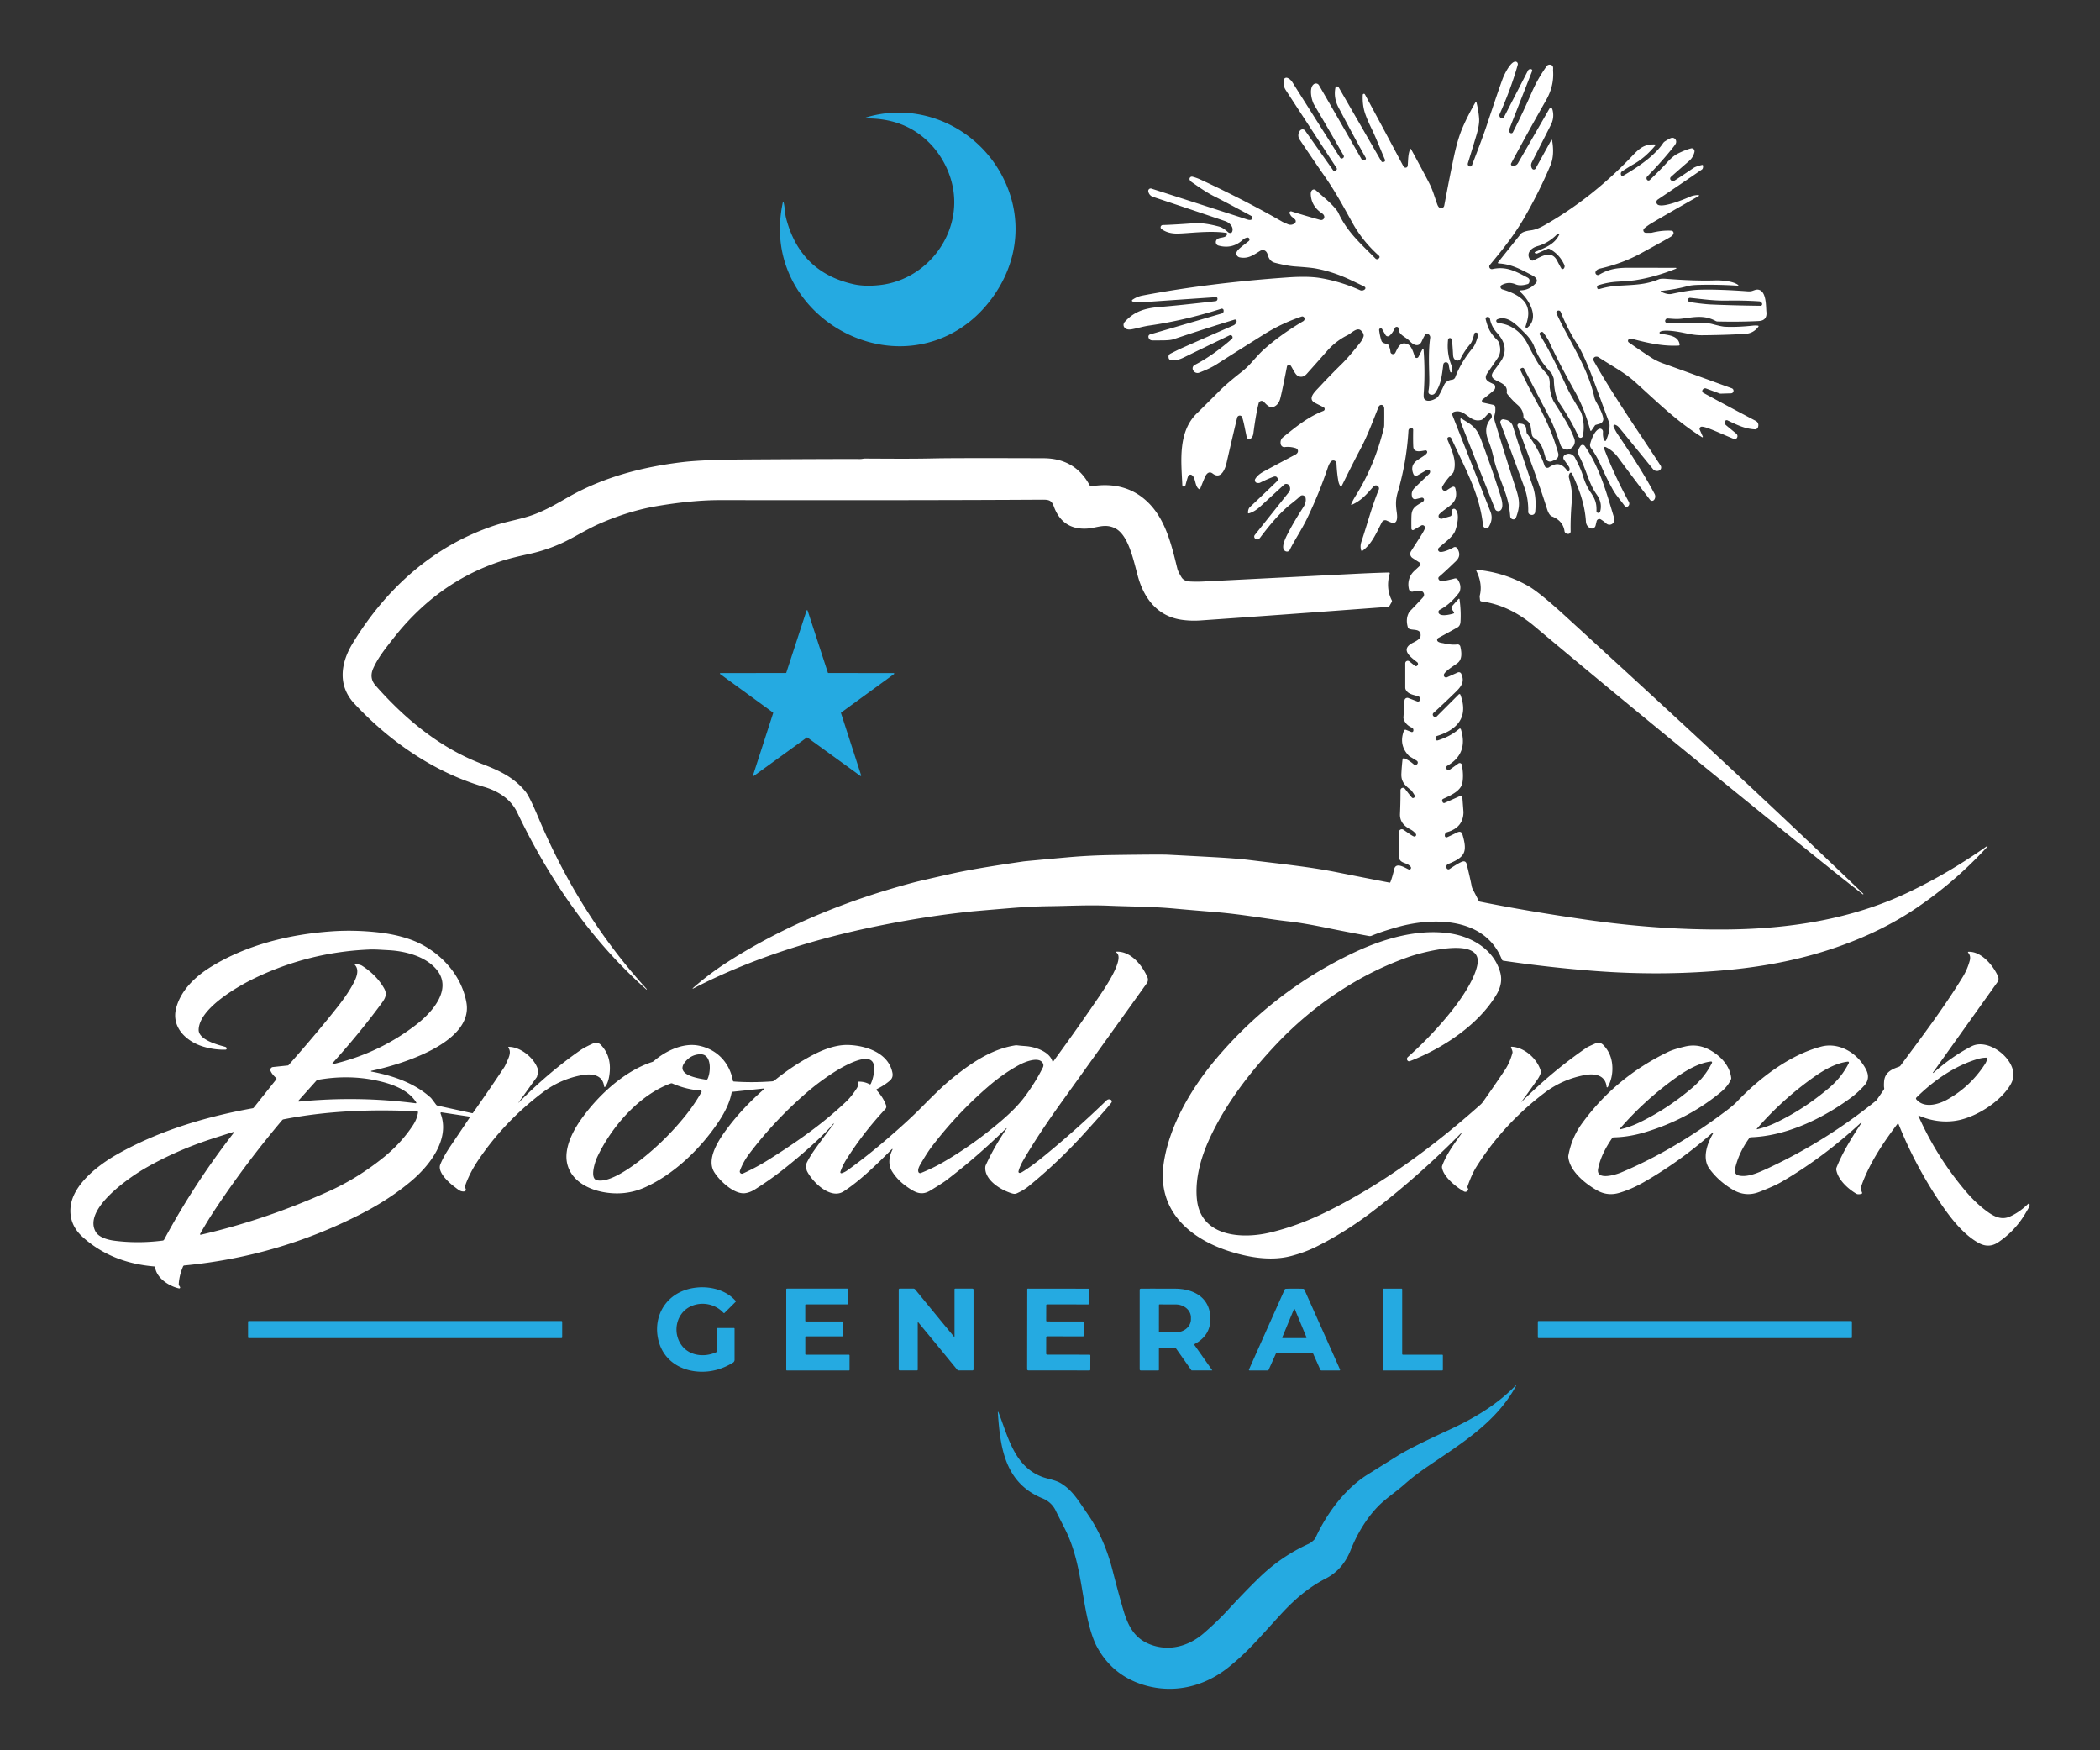 <svg viewBox="0.00 0.00 1200.00 1000.00" version="1.1" xmlns="http://www.w3.org/2000/svg">
<rect x="0.00" y="0.00" width="1200.00" height="1000.00" fill="#333333" stroke="none"/>
<path d="M 395.86 564.60
  Q 405.35 556.26 415.97 549.47
  C 448.63 528.59 485.03 513.98 522.54 504.07
  Q 525.50 503.29 542.66 499.42
  C 556.71 496.25 574.15 493.76 584.73 492.18
  Q 585.91 492.00 610.14 489.82
  Q 622.22 488.73 635.63 488.52
  Q 662.97 488.11 667.47 488.34
  Q 679.88 488.98 692.24 489.66
  Q 706.45 490.43 713.71 491.33
  C 733.70 493.80 748.60 495.28 764.60 498.49
  Q 776.90 500.96 793.98 504.27
  A 0.47 0.46 -74.0 0 0 794.51 503.97
  Q 795.67 501.00 796.67 496.64
  C 797.65 492.39 802.51 495.62 804.91 496.72
  A 0.98 0.98 0.0 0 0 806.09 495.22
  C 803.79 492.28 799.33 493.86 799.26 488.62
  Q 799.13 479.65 799.60 475.07
  Q 799.66 474.53 799.73 474.43
  A 1.66 1.66 0.0 0 1 801.99 474.07
  C 804.71 475.92 807.45 478.01 808.31 477.95
  A 0.99 0.98 -21.4 0 0 809.01 476.35
  Q 807.75 474.80 805.83 473.80
  C 802.03 471.82 799.82 469.11 800.00 464.98
  Q 800.31 457.92 800.28 451.51
  A 1.41 1.41 0.0 0 1 802.81 450.65
  Q 805.94 454.76 806.82 455.69
  Q 807.13 456.02 807.61 455.92
  A 1.06 1.05 -19.9 0 0 808.34 454.38
  Q 807.85 453.46 806.74 451.92
  A 3.30 3.30 0.0 0 0 806.06 451.24
  C 802.64 448.63 800.57 446.46 800.79 441.99
  Q 801.00 437.72 801.46 433.88
  A 0.75 0.75 0.0 0 1 802.48 433.27
  Q 805.15 434.33 807.87 436.71
  A 1.38 1.38 0.0 0 0 809.81 436.57
  L 809.85 436.53
  A 1.27 1.26 36.5 0 0 809.56 434.61
  L 805.74 432.30
  A 4.04 3.83 82.6 0 1 804.94 431.65
  Q 799.19 425.60 802.23 417.51
  A 0.90 0.90 0.0 0 1 803.41 416.98
  L 806.51 418.20
  A 0.84 0.84 0.0 0 0 807.65 417.42
  L 807.65 417.05
  A 1.44 1.44 0.0 0 0 806.79 415.73
  Q 803.10 414.11 802.05 410.64
  A 2.24 2.01 -54.0 0 1 801.97 409.87
  L 802.58 400.21
  A 1.62 1.62 0.0 0 1 804.77 398.80
  L 809.81 400.73
  A 1.29 1.28 -74.3 0 0 811.53 399.76
  L 811.54 399.72
  A 1.70 1.70 0.0 0 0 810.33 397.77
  C 807.00 396.83 804.53 396.48 803.27 393.98
  A 2.43 2.36 -59.2 0 1 803.01 392.89
  L 803.01 378.97
  A 1.43 1.42 -70.8 0 1 805.32 377.85
  L 808.52 380.40
  A 0.96 0.96 0.0 0 0 809.87 380.25
  L 810.03 380.05
  A 1.20 1.19 38.6 0 0 809.84 378.36
  C 806.14 375.47 799.91 371.12 807.18 367.32
  C 808.86 366.45 811.61 365.21 811.76 363.33
  C 812.11 358.82 807.35 360.37 805.14 359.21
  A 1.26 1.26 0.0 0 1 804.51 358.44
  Q 803.09 353.72 805.10 350.00
  A 3.69 3.54 -10.1 0 1 805.70 349.18
  Q 809.45 345.33 812.98 341.47
  Q 814.45 339.85 813.16 338.29
  A 1.28 1.24 74.8 0 0 812.40 337.84
  Q 809.78 337.38 807.39 338.01
  A 1.84 1.84 0.0 0 1 805.13 336.67
  C 804.16 332.77 805.25 328.88 808.22 326.13
  Q 810.96 323.59 811.23 323.36
  A 1.18 1.18 0.0 0 0 811.18 321.43
  L 807.13 318.79
  A 2.80 2.80 0.0 0 1 806.29 314.96
  C 809.94 309.12 814.06 303.26 814.26 301.66
  A 1.43 1.42 -11.4 0 0 812.13 300.25
  L 807.77 302.76
  A 0.83 0.82 74.1 0 1 806.53 302.07
  Q 806.43 297.72 806.56 294.52
  C 806.75 289.91 809.36 288.97 812.99 286.71
  Q 813.51 286.38 813.68 285.78
  A 1.18 1.14 2.2 0 0 812.33 284.37
  Q 812.31 284.37 808.97 285.18
  A 1.68 1.68 0.0 0 1 806.98 284.06
  Q 806.15 281.47 807.82 279.34
  Q 808.42 278.57 816.58 270.83
  Q 817.08 270.36 817.19 269.71
  A 1.20 1.20 0.0 0 0 815.40 268.47
  L 809.84 271.68
  A 1.49 1.48 63.1 0 1 807.74 270.99
  Q 805.53 265.97 809.81 262.99
  C 812.77 260.91 815.22 259.73 815.52 258.46
  A 0.93 0.93 0.0 0 0 814.48 257.33
  C 812.14 257.67 807.77 258.98 807.59 255.15
  Q 807.42 251.60 807.53 245.59
  A 1.04 1.03 82.3 0 0 806.21 244.58
  L 805.87 244.68
  A 1.46 1.46 0.0 0 0 804.83 245.99
  Q 803.82 263.74 798.72 281.21
  C 797.46 285.55 797.53 288.35 798.13 292.60
  C 798.41 294.55 799.03 299.63 795.30 298.63
  Q 794.58 298.43 792.41 297.42
  A 2.08 2.08 0.0 0 0 789.68 298.33
  C 786.83 303.70 784.20 310.52 778.60 314.67
  A 0.51 0.51 0.0 0 1 777.81 314.41
  C 777.30 312.74 777.39 311.15 778.00 309.35
  C 781.30 299.48 783.90 289.35 787.87 279.77
  A 1.78 1.76 -76.8 0 0 786.37 277.32
  Q 785.43 277.26 784.54 278.30
  C 780.13 283.38 777.57 286.05 772.44 288.43
  A 0.25 0.25 0.0 0 1 772.10 288.10
  Q 773.04 285.86 774.82 283.01
  Q 785.58 265.83 790.78 244.46
  A 7.67 7.15 54.3 0 0 790.97 242.97
  Q 791.04 237.29 790.99 233.50
  Q 790.96 232.17 790.19 231.61
  A 1.62 1.57 -61.4 0 0 787.81 232.35
  C 783.93 241.94 781.68 248.49 777.06 257.16
  Q 773.45 263.94 766.61 277.82
  A 0.37 0.37 0.0 0 1 765.97 277.86
  Q 765.10 276.55 764.80 274.96
  Q 763.97 270.54 763.70 264.77
  A 1.78 1.78 0.0 0 0 760.65 263.60
  Q 759.56 264.71 758.78 267.05
  Q 753.89 281.70 746.89 296.25
  C 743.94 302.39 739.55 308.92 736.98 314.20
  A 1.99 1.79 41.6 0 1 733.73 314.22
  C 732.05 311.85 735.15 306.25 736.65 303.40
  Q 739.78 297.44 744.75 289.78
  Q 746.53 287.04 746.06 284.53
  A 1.88 1.87 -28.0 0 0 742.88 283.56
  Q 741.57 284.88 737.85 287.81
  C 731.18 293.07 725.40 300.12 720.13 307.12
  Q 718.74 308.97 717.23 307.71
  A 1.48 1.47 39.3 0 1 717.02 305.65
  L 736.54 281.15
  A 3.15 3.15 0.0 0 0 736.69 277.44
  L 736.65 277.37
  A 1.96 1.96 0.0 0 0 733.68 276.99
  Q 726.39 283.68 720.15 289.40
  Q 716.87 292.40 713.64 293.31
  A 0.41 0.41 0.0 0 1 713.12 292.90
  Q 713.18 290.72 714.26 289.70
  Q 725.86 278.74 729.96 274.71
  A 0.95 0.94 61.5 0 0 730.22 273.82
  Q 729.70 271.63 727.59 272.44
  Q 723.83 273.87 720.01 275.79
  Q 719.50 276.05 718.42 275.92
  A 1.53 1.52 -70.6 0 1 717.31 273.59
  Q 718.63 271.46 721.35 269.84
  Q 723.03 268.83 740.22 259.73
  Q 741.27 259.18 741.60 258.30
  A 1.81 1.69 18.9 0 0 740.39 256.04
  Q 737.11 255.03 734.15 255.44
  A 2.15 2.04 80.7 0 1 731.83 253.68
  Q 731.39 251.24 733.25 249.74
  C 741.47 243.09 747.62 238.15 756.23 234.77
  A 1.15 1.15 0.0 0 0 756.33 232.67
  Q 753.70 231.33 751.51 230.22
  C 746.86 227.86 751.35 223.81 753.75 221.25
  Q 760.41 214.12 766.52 208.13
  C 770.47 204.26 774.26 199.52 777.37 195.61
  Q 778.44 194.26 779.11 192.43
  A 1.97 1.96 51.3 0 0 779.22 191.42
  Q 779.02 190.00 777.62 188.77
  C 775.40 186.82 772.09 190.48 770.10 191.46
  Q 763.40 194.76 758.30 200.55
  Q 752.56 207.07 746.70 213.62
  Q 744.62 215.94 742.04 214.98
  C 740.11 214.27 738.81 210.69 737.59 208.98
  A 1.22 1.22 0.0 0 0 735.40 209.46
  Q 732.56 224.01 731.54 227.79
  Q 730.63 231.19 727.90 232.41
  C 725.64 233.43 723.71 231.15 722.18 229.57
  A 1.73 1.73 0.0 0 0 719.26 230.33
  Q 717.74 236.02 716.20 247.69
  Q 715.96 249.51 714.77 250.51
  A 1.46 1.46 0.0 0 1 712.40 249.70
  C 711.31 244.66 710.24 238.39 709.36 237.74
  A 1.54 1.53 25.1 0 0 706.95 238.60
  Q 704.46 248.85 700.88 264.52
  C 700.07 268.08 697.64 274.14 692.98 270.57
  C 691.15 269.17 689.66 270.22 688.72 272.23
  Q 687.77 274.28 685.84 279.18
  A 0.48 0.48 0.0 0 1 685.13 279.41
  C 682.62 277.79 683.34 272.59 680.85 271.32
  A 1.54 1.38 -67.3 0 0 678.86 272.27
  Q 678.20 274.16 677.38 277.36
  A 0.90 0.89 -39.1 0 1 675.62 277.18
  C 675.00 263.49 672.85 246.13 684.62 235.51
  Q 684.87 235.28 697.22 222.97
  Q 701.27 218.92 709.35 212.59
  A 44.37 43.93 -87.9 0 0 715.04 207.24
  Q 719.95 201.70 721.93 199.92
  Q 731.55 191.27 744.75 183.47
  Q 745.21 183.20 745.41 182.57
  A 1.34 1.32 89.8 0 0 743.74 180.88
  Q 732.36 184.73 722.44 190.94
  Q 707.93 200.02 695.03 208.26
  Q 691.51 210.51 685.26 212.91
  A 2.76 2.75 64.4 0 1 681.90 211.72
  L 681.79 211.53
  A 2.17 2.17 0.0 0 1 682.68 208.51
  C 690.72 204.42 698.32 198.53 703.92 193.65
  Q 704.30 193.32 704.32 192.80
  A 1.24 1.24 0.0 0 0 702.55 191.62
  Q 690.37 197.44 676.55 204.20
  C 673.74 205.58 671.97 205.95 669.02 205.68
  A 1.35 1.35 0.0 0 1 667.81 204.57
  C 667.57 203.25 667.84 202.56 669.04 201.95
  Q 672.48 200.21 674.17 199.42
  Q 676.98 198.10 704.81 185.91
  A 3.17 3.15 -5.1 0 0 706.61 183.77
  L 706.62 183.71
  A 0.91 0.91 0.0 0 0 705.47 182.62
  Q 690.24 187.25 670.53 193.83
  C 668.11 194.64 663.65 194.45 658.63 194.49
  Q 656.75 194.50 656.27 192.69
  A 1.33 1.33 0.0 0 1 657.19 191.07
  L 698.20 179.10
  A 1.40 1.39 -8.0 0 0 699.21 177.76
  L 699.21 177.35
  A 1.00 1.00 0.0 0 0 697.91 176.40
  Q 676.99 183.07 656.80 185.99
  C 652.99 186.54 649.39 187.70 646.56 188.16
  Q 643.56 188.65 642.38 186.88
  A 2.54 2.29 -41.6 0 1 642.71 183.92
  C 647.99 178.10 653.87 176.10 662.51 175.40
  Q 673.15 174.54 694.61 172.07
  A 1.23 1.22 -3.5 0 0 695.69 170.86
  L 695.69 170.59
  A 0.80 0.80 0.0 0 0 694.83 169.79
  Q 670.18 171.45 652.90 172.69
  C 650.89 172.83 649.01 172.45 647.31 172.28
  A 0.53 0.53 0.0 0 1 647.05 171.32
  Q 649.68 169.46 652.92 168.85
  Q 690.92 161.65 735.81 158.50
  Q 747.56 157.67 754.65 158.89
  Q 766.15 160.85 777.16 165.78
  A 2.49 2.49 0.0 0 0 779.60 165.54
  L 779.84 165.37
  A 0.92 0.92 0.0 0 0 779.77 163.83
  Q 779.00 163.38 771.62 159.90
  Q 761.60 155.15 751.54 153.35
  Q 748.59 152.83 740.05 152.24
  Q 735.55 151.93 728.60 150.15
  C 726.14 149.53 725.03 147.82 724.38 145.47
  C 723.74 143.19 721.90 142.18 719.90 143.44
  C 715.79 146.03 713.05 147.92 708.45 147.06
  A 2.40 2.33 3.9 0 1 706.48 144.87
  C 706.40 142.91 710.00 140.62 713.59 137.71
  A 1.12 1.12 0.0 0 0 712.68 135.74
  Q 711.25 136.00 710.02 137.13
  Q 704.17 142.46 696.24 140.30
  A 2.09 2.04 -70.9 0 1 694.92 137.49
  C 696.00 134.91 700.65 136.64 701.21 133.69
  A 0.52 0.52 0.0 0 0 700.78 133.08
  C 691.47 131.56 678.53 133.45 672.51 133.45
  Q 667.23 133.44 663.72 130.85
  A 1.27 1.26 -27.6 0 1 664.44 128.57
  Q 670.27 128.41 682.48 127.54
  Q 688.11 127.15 696.78 129.50
  C 698.67 130.02 700.56 131.61 701.71 132.62
  A 1.63 1.27 34.2 0 0 704.07 132.47
  C 705.19 129.82 702.69 127.21 700.14 126.35
  Q 679.43 119.31 658.85 112.47
  A 4.00 3.99 -86.2 0 1 656.19 109.43
  L 656.17 109.33
  A 1.39 1.39 0.0 0 1 657.96 107.75
  Q 702.02 121.92 712.67 125.38
  Q 714.21 125.88 715.01 125.50
  A 1.21 1.18 46.0 0 0 715.02 123.37
  Q 700.90 115.72 693.86 112.18
  C 689.02 109.75 684.72 106.59 681.26 104.24
  Q 680.23 103.53 679.88 102.86
  A 1.33 1.33 0.0 0 1 681.37 100.96
  Q 683.69 101.51 686.62 102.88
  Q 711.81 114.63 732.81 126.71
  Q 733.32 127.01 735.95 128.11
  Q 737.92 128.93 739.77 127.65
  A 1.52 1.51 47.9 0 0 739.89 125.25
  L 737.95 123.59
  A 1.46 1.28 9.3 0 1 737.63 123.20
  L 736.95 122.03
  A 0.86 0.86 0.0 0 1 737.95 120.78
  Q 747.22 123.66 754.48 125.65
  A 1.80 1.77 4.8 0 0 756.74 123.76
  Q 756.62 122.67 755.40 121.86
  Q 749.31 117.81 749.01 111.01
  Q 748.95 109.58 749.64 108.78
  A 1.58 1.53 40.8 0 1 751.84 108.66
  C 757.47 113.59 760.92 116.30 763.98 120.32
  A 7.40 7.30 -76.6 0 1 764.84 121.74
  C 769.77 132.39 777.21 138.89 785.99 147.73
  A 1.27 1.27 0.0 0 0 787.78 147.74
  L 788.06 147.46
  A 0.89 0.88 -46.9 0 0 788.02 146.17
  Q 778.67 137.84 772.86 127.37
  C 766.49 115.88 762.79 109.07 756.31 99.79
  Q 751.84 93.39 742.64 79.72
  A 4.25 4.24 -47.1 0 1 742.48 75.23
  L 742.70 74.86
  A 1.87 1.86 -47.7 0 1 745.84 74.71
  L 761.78 97.30
  A 0.87 0.87 0.0 0 0 762.93 97.55
  L 763.51 97.21
  A 0.84 0.83 58.5 0 0 763.79 96.03
  Q 763.04 94.88 734.74 51.51
  Q 733.06 48.93 733.56 45.75
  A 1.57 1.56 -75.3 0 1 735.65 44.52
  Q 737.39 45.17 738.71 47.30
  Q 741.55 51.87 765.77 90.07
  A 1.08 1.07 -33.7 0 0 767.29 90.37
  L 767.51 90.21
  A 1.02 1.02 0.0 0 0 767.81 88.88
  Q 758.75 73.06 750.92 59.83
  C 749.48 57.40 747.82 50.36 750.71 48.14
  A 2.05 1.99 -33.8 0 1 753.69 48.68
  Q 765.45 68.92 778.02 90.92
  A 1.32 1.32 0.0 0 0 779.70 91.47
  L 780.03 91.32
  A 0.83 0.83 0.0 0 0 780.42 90.15
  Q 774.45 79.53 764.87 61.42
  Q 761.98 55.96 763.07 50.22
  A 1.02 1.02 0.0 0 1 764.96 49.90
  L 789.34 92.13
  A 0.99 0.97 -22.9 0 0 790.47 92.58
  L 790.81 92.48
  A 0.93 0.93 0.0 0 0 791.40 91.21
  C 789.17 86.17 786.39 78.94 783.80 73.61
  Q 781.10 68.06 779.96 64.53
  Q 778.47 59.92 778.72 54.22
  A 0.66 0.66 0.0 0 1 779.96 53.94
  Q 791.96 76.18 801.71 94.56
  Q 802.10 95.29 802.47 95.56
  A 1.23 1.23 0.0 0 0 804.41 94.66
  C 804.70 91.30 804.54 88.19 805.79 85.22
  A 0.29 0.28 42.5 0 1 806.30 85.20
  Q 812.31 96.17 816.64 104.53
  C 818.75 108.61 819.70 112.31 821.28 116.71
  Q 821.82 118.23 822.63 118.70
  A 1.79 1.79 0.0 0 0 825.28 117.48
  Q 828.83 98.64 830.98 88.74
  Q 833.09 79.03 835.81 72.79
  Q 838.88 65.72 843.28 58.17
  A 0.20 0.19 -36.6 0 1 843.64 58.22
  Q 844.98 63.77 845.22 67.94
  Q 845.42 71.41 843.57 77.57
  Q 840.50 87.78 838.79 93.26
  A 1.44 1.44 0.0 0 0 839.52 94.98
  L 839.57 95.00
  A 1.13 1.12 -66.0 0 0 841.12 94.40
  Q 847.39 78.18 849.58 71.56
  Q 856.87 49.64 858.89 44.41
  C 859.53 42.77 863.27 34.74 866.21 35.23
  A 1.44 1.37 -77.3 0 1 867.28 37.02
  Q 863.50 50.48 856.94 65.19
  A 1.75 1.74 29.0 0 0 857.56 67.35
  L 857.59 67.37
  A 1.30 1.29 30.0 0 0 859.44 66.88
  L 873.13 40.31
  A 1.50 1.50 0.0 0 1 874.46 39.50
  L 874.78 39.50
  A 0.78 0.78 0.0 0 1 875.51 40.57
  L 862.33 74.13
  A 1.41 1.41 0.0 0 0 862.77 75.75
  L 862.98 75.92
  A 1.01 1.01 0.0 0 0 864.51 75.59
  Q 870.36 64.11 875.10 53.19
  C 877.59 47.44 880.37 42.63 883.81 37.79
  A 2.31 2.11 32.1 0 1 886.72 37.26
  C 887.86 37.90 887.40 39.49 887.48 40.53
  Q 888.09 49.22 883.40 57.39
  Q 874.45 73.02 863.51 93.33
  A 0.94 0.94 0.0 0 0 864.34 94.71
  L 864.87 94.71
  A 2.92 2.91 14.9 0 0 867.40 93.25
  L 885.34 62.17
  A 0.94 0.93 51.9 0 1 887.05 62.38
  Q 888.35 66.75 886.41 70.93
  Q 885.86 72.11 875.31 92.75
  A 3.63 3.63 0.0 0 0 875.42 96.25
  L 875.44 96.28
  A 1.19 1.18 44.1 0 0 877.50 96.25
  L 886.44 80.04
  A 0.25 0.24 -35.8 0 1 886.90 80.11
  Q 888.40 88.57 886.01 94.30
  Q 880.16 108.32 871.67 123.28
  C 865.73 133.74 859.11 142.05 851.34 151.37
  A 1.47 1.47 0.0 0 0 852.78 153.74
  C 860.53 152.05 865.70 154.77 872.89 158.61
  Q 874.62 159.53 873.73 161.63
  A 1.21 1.19 3.0 0 1 872.96 162.31
  Q 868.73 163.59 866.11 162.46
  Q 862.00 160.71 858.08 162.87
  Q 857.71 163.07 857.60 163.28
  A 1.46 1.45 -68.5 0 0 858.49 165.33
  C 863.69 166.86 870.33 169.68 872.40 174.53
  C 874.13 178.58 873.05 182.47 871.75 186.48
  A 0.67 0.66 -10.4 0 0 872.80 187.20
  C 879.88 181.54 873.76 171.12 868.49 166.58
  A 0.39 0.39 0.0 0 1 868.75 165.89
  Q 873.71 165.86 877.47 161.94
  C 879.24 160.09 877.45 158.30 875.72 157.41
  C 869.09 153.96 863.85 150.92 856.28 150.50
  A 0.37 0.36 20.7 0 1 856.01 149.91
  L 869.16 133.46
  A 0.86 0.86 0.0 0 1 869.27 133.35
  Q 870.77 132.10 874.87 131.58
  Q 878.19 131.16 882.48 128.72
  Q 909.92 113.15 932.84 88.93
  C 937.23 84.30 939.93 82.30 945.83 82.53
  A 0.26 0.26 0.0 0 1 946.02 82.96
  C 942.55 87.17 938.48 90.99 933.58 93.76
  Q 930.93 95.25 926.88 97.91
  A 1.59 1.58 65.8 0 0 926.22 99.65
  L 926.28 99.87
  A 0.86 0.85 67.4 0 0 927.54 100.39
  Q 944.47 90.55 950.31 81.82
  A 3.68 3.62 0.5 0 1 951.43 80.74
  Q 953.56 79.42 954.55 78.99
  C 956.50 78.12 958.29 79.69 957.69 81.75
  Q 957.53 82.30 956.33 83.84
  Q 950.21 91.65 941.27 100.83
  A 1.43 1.43 0.0 0 0 941.14 102.68
  L 941.17 102.72
  A 1.05 1.05 0.0 0 0 942.74 102.85
  Q 949.06 96.75 952.16 93.31
  Q 955.83 89.24 958.46 87.90
  Q 962.95 85.62 966.27 84.79
  Q 966.75 84.67 967.20 84.82
  A 1.80 1.62 -74.5 0 1 968.24 86.91
  Q 967.49 90.00 965.07 92.08
  Q 959.85 96.57 954.77 101.10
  A 1.21 1.20 -43.6 0 0 954.72 102.84
  L 954.92 103.04
  A 1.49 1.47 51.6 0 0 956.74 103.26
  Q 958.88 101.96 967.69 95.98
  Q 968.99 95.10 972.58 94.23
  A 0.48 0.48 0.0 0 1 973.17 94.67
  Q 973.27 96.32 972.53 96.83
  Q 961.92 104.17 947.29 114.01
  A 1.76 1.76 0.0 0 0 947.57 117.08
  C 950.93 118.54 961.75 114.13 966.10 112.24
  C 967.39 111.68 969.02 111.50 970.46 111.39
  A 0.34 0.34 0.0 0 1 970.66 112.03
  Q 953.53 121.71 943.92 127.41
  Q 941.54 128.81 939.57 130.49
  A 1.43 1.43 0.0 0 0 940.49 133.01
  L 943.57 133.01
  A 0.88 0.77 -48.9 0 0 943.79 132.98
  Q 949.90 131.48 955.09 131.81
  A 1.31 1.31 0.0 0 1 956.22 133.61
  Q 955.81 134.60 954.60 135.34
  Q 951.74 137.07 937.55 144.81
  Q 927.11 150.51 914.41 153.42
  Q 912.47 153.86 911.83 155.13
  A 1.40 1.40 0.0 0 0 913.80 156.96
  C 919.25 153.73 924.01 152.97 930.99 152.98
  Q 956.21 153.02 957.69 153.04
  A 0.24 0.23 34.0 0 1 957.78 153.49
  Q 945.80 158.32 934.46 160.08
  Q 931.75 160.50 924.30 160.93
  Q 918.72 161.25 913.37 162.97
  A 1.11 1.10 72.8 0 0 912.65 164.34
  L 912.72 164.60
  A 0.88 0.88 0.0 0 0 913.81 165.19
  Q 919.16 163.60 924.01 163.30
  C 933.84 162.71 940.34 162.73 947.84 159.59
  Q 949.07 159.08 952.00 159.30
  Q 968.72 160.59 980.00 160.21
  C 983.58 160.09 990.33 160.55 993.27 162.85
  A 0.21 0.21 0.0 0 1 993.12 163.23
  Q 981.25 162.47 970.25 162.78
  Q 966.58 162.88 964.48 163.45
  Q 957.40 165.37 949.13 166.21
  A 0.21 0.21 0.0 0 0 949.06 166.60
  Q 952.75 168.45 955.17 167.93
  Q 965.37 165.75 970.50 165.56
  Q 981.31 165.17 998.87 166.46
  A 7.48 7.31 -47.9 0 0 1000.82 166.34
  C 1001.94 166.13 1003.32 165.25 1004.76 165.50
  C 1009.54 166.33 1009.05 175.31 1009.37 178.16
  Q 1009.92 183.16 1004.94 183.42
  Q 994.28 183.97 981.49 183.68
  A 2.35 2.33 -30.1 0 1 980.42 183.40
  C 973.79 179.86 968.40 181.15 960.99 182.08
  C 958.19 182.43 956.14 182.17 953.00 181.97
  Q 952.01 181.90 951.59 182.97
  A 1.14 1.14 0.0 0 0 952.59 184.53
  Q 959.40 184.94 967.50 184.60
  Q 975.14 184.27 978.34 185.12
  Q 983.86 186.59 985.55 186.67
  Q 992.56 187.03 1001.76 186.03
  Q 1003.06 185.89 1004.58 186.05
  A 0.36 0.35 21.3 0 1 1004.83 186.61
  Q 1001.96 190.53 997.01 190.80
  Q 984.55 191.46 972.64 191.54
  C 967.24 191.58 963.74 190.33 958.31 189.47
  C 955.43 189.01 949.86 188.42 948.47 189.70
  A 0.54 0.54 0.0 0 0 948.74 190.63
  C 953.63 191.55 959.07 191.73 959.79 196.89
  A 0.49 0.48 84.5 0 1 959.34 197.44
  C 950.10 197.94 941.44 195.93 932.26 193.52
  Q 931.26 193.26 930.55 194.03
  A 1.10 1.07 38.5 0 0 930.76 195.65
  Q 938.77 201.26 943.95 204.56
  C 945.55 205.58 948.08 206.84 950.24 207.60
  Q 956.27 209.72 989.62 221.86
  A 1.48 1.47 54.2 0 1 989.16 224.72
  L 983.10 224.91
  A 1.05 1.05 0.0 0 1 982.75 224.85
  L 974.91 221.96
  A 1.58 1.58 0.0 0 0 973.10 222.48
  L 972.96 222.66
  A 1.24 1.24 0.0 0 0 973.37 224.47
  Q 989.30 233.15 1003.13 240.39
  Q 1005.32 241.53 1004.60 244.00
  A 1.81 1.80 -80.3 0 1 1002.77 245.30
  C 997.11 244.97 992.92 242.94 987.17 240.17
  A 1.11 1.11 0.0 0 0 985.63 240.82
  Q 985.27 241.91 986.19 242.82
  Q 986.46 243.09 992.16 247.75
  A 1.84 1.84 0.0 0 1 991.72 250.86
  Q 991.36 251.01 990.58 250.69
  C 981.63 247.02 975.29 243.86 972.49 243.77
  A 1.26 1.25 -11.1 0 0 971.30 245.54
  L 973.03 249.43
  A 0.29 0.28 -86.2 0 1 972.62 249.79
  C 958.92 241.19 949.32 231.88 934.88 218.74
  C 928.52 212.95 923.17 210.40 913.42 204.09
  Q 912.80 203.68 911.86 203.80
  A 1.60 1.59 71.6 0 0 910.68 206.17
  C 922.19 226.60 936.95 247.54 948.92 266.03
  A 1.93 1.92 -28.0 0 1 948.06 268.84
  L 948.00 268.87
  A 2.93 2.92 58.7 0 1 944.58 268.03
  Q 929.25 249.16 925.24 244.31
  Q 924.24 243.10 922.93 242.69
  A 0.75 0.75 0.0 0 0 922.02 243.71
  Q 923.17 246.32 924.55 248.35
  Q 938.18 268.40 945.49 282.21
  A 3.15 3.14 48.2 0 1 945.32 285.42
  L 945.27 285.48
  A 1.49 1.48 43.2 0 1 942.86 285.55
  Q 931.70 271.00 924.71 261.45
  Q 921.75 257.41 917.47 255.37
  A 0.65 0.65 0.0 0 0 916.58 256.19
  Q 922.56 271.77 930.78 286.79
  A 1.97 1.96 53.8 0 1 930.42 289.15
  L 930.38 289.20
  A 1.35 1.34 50.2 0 1 928.35 289.01
  C 925.70 285.29 923.42 282.99 921.68 279.85
  Q 918.04 273.25 915.28 266.97
  Q 912.41 260.43 909.15 255.97
  A 2.86 2.85 34.5 0 1 908.69 253.51
  C 909.43 250.77 911.21 246.11 913.80 245.03
  A 1.72 1.59 81.6 0 1 915.99 246.80
  Q 915.78 249.89 916.83 251.68
  A 0.51 0.51 0.0 0 0 917.73 251.64
  Q 919.72 247.24 919.76 243.08
  A 4.79 4.79 0.0 0 0 919.48 241.41
  Q 911.79 220.36 910.02 215.71
  Q 904.87 202.22 901.29 196.66
  Q 895.70 187.98 891.85 178.26
  A 1.31 1.31 0.0 0 0 890.22 177.49
  L 890.13 177.52
  A 1.17 1.17 0.0 0 0 889.44 179.12
  C 896.98 195.37 907.20 209.66 911.04 226.86
  A 9.55 9.49 25.7 0 0 911.80 229.01
  C 912.67 230.78 915.48 235.17 916.14 238.94
  A 2.77 2.76 77.0 0 1 914.19 242.07
  L 911.84 242.75
  A 0.79 0.78 8.6 0 0 911.40 243.07
  L 909.37 246.02
  A 0.35 0.35 0.0 0 1 908.74 245.91
  Q 905.42 233.38 899.74 223.28
  Q 890.43 206.74 885.09 194.95
  Q 884.47 193.59 881.96 190.11
  A 1.16 1.15 -35.6 0 0 880.35 189.85
  L 880.13 190.00
  A 0.94 0.93 56.3 0 0 879.88 191.26
  C 885.80 200.76 889.74 209.23 895.79 222.18
  Q 897.50 225.83 902.95 234.64
  A 7.75 7.74 20.4 0 1 903.79 236.47
  Q 905.75 242.66 904.49 249.07
  A 1.33 1.33 0.0 0 1 901.97 249.36
  Q 897.94 240.47 891.37 230.71
  Q 888.11 225.86 887.91 216.78
  Q 887.90 216.05 886.89 213.81
  A 3.11 2.91 -80.7 0 0 886.34 212.99
  C 882.06 208.34 879.07 204.42 876.72 198.06
  Q 875.33 194.31 871.50 190.48
  C 866.82 185.81 861.51 179.88 855.59 182.46
  A 0.98 0.98 0.0 0 0 855.75 184.31
  C 858.27 184.91 860.39 185.21 862.63 186.29
  Q 869.38 189.57 872.89 196.46
  Q 877.29 205.12 879.69 208.79
  Q 879.95 209.19 884.09 213.87
  Q 885.85 215.87 885.53 220.67
  A 4.01 3.85 43.8 0 0 885.56 221.41
  Q 886.27 226.89 888.23 230.04
  C 892.56 236.99 896.79 243.05 899.59 250.59
  A 4.70 4.70 0.0 0 1 897.11 256.51
  L 897.07 256.53
  A 3.94 3.94 0.0 0 1 891.72 254.21
  Q 888.10 243.63 885.61 238.88
  Q 877.29 223.04 870.95 210.69
  A 1.00 0.99 -25.6 0 0 869.65 210.24
  L 869.28 210.40
  A 0.90 0.89 -25.0 0 0 868.84 211.60
  Q 873.16 220.61 877.82 229.17
  C 883.43 239.47 887.50 248.43 890.42 259.02
  A 3.11 3.10 -19.2 0 1 888.63 262.71
  L 886.75 263.51
  A 2.59 2.59 0.0 0 1 883.27 261.89
  C 881.94 257.58 881.32 253.13 876.76 250.31
  A 3.04 3.04 0.0 0 1 875.35 248.15
  Q 875.13 246.56 874.61 243.39
  Q 874.23 241.10 870.88 239.17
  A 0.63 0.63 0.0 0 1 870.56 238.59
  Q 870.70 234.34 867.15 231.29
  Q 864.00 228.58 861.28 225.06
  A 1.34 1.33 30.3 0 1 861.01 224.05
  C 862.04 216.75 848.57 218.69 853.64 211.88
  Q 857.88 206.19 858.38 205.20
  C 861.23 199.54 859.62 194.85 855.44 190.19
  Q 852.19 186.56 851.39 182.12
  A 1.26 1.26 0.0 0 0 850.02 181.08
  L 849.87 181.09
  A 1.04 1.04 0.0 0 0 848.96 182.38
  C 850.45 188.42 852.07 190.81 855.69 194.44
  A 3.39 3.32 -78.1 0 1 856.43 195.60
  Q 858.34 200.72 855.91 204.43
  Q 854.45 206.65 850.11 212.87
  C 847.23 216.99 850.59 218.10 853.62 219.54
  A 1.20 1.19 4.6 0 1 854.25 220.28
  Q 854.74 222.00 853.53 223.08
  Q 851.54 224.86 847.21 228.20
  A 1.06 1.06 0.0 0 0 847.63 230.07
  L 853.30 231.31
  A 1.49 1.48 -84.2 0 1 854.47 232.75
  C 854.50 234.47 854.55 235.19 854.15 236.67
  Q 853.58 238.77 854.21 240.81
  Q 861.56 264.84 866.37 279.61
  C 868.42 285.90 868.62 289.41 866.40 295.39
  Q 865.99 296.50 865.32 296.67
  A 1.88 1.86 -9.5 0 1 862.98 295.02
  Q 862.47 288.23 860.39 282.09
  C 857.74 274.27 855.05 268.64 853.47 261.46
  Q 852.33 256.30 850.59 252.00
  C 848.66 247.24 848.60 242.88 851.95 239.20
  A 2.06 2.05 51.6 0 0 852.22 236.82
  L 852.18 236.76
  A 1.21 1.21 0.0 0 0 850.36 236.42
  C 849.22 237.36 847.86 239.55 846.36 239.95
  C 839.70 241.72 837.46 233.43 830.99 235.29
  A 1.53 1.53 0.0 0 0 829.99 237.33
  Q 846.59 279.38 851.74 292.46
  Q 853.40 296.67 850.62 301.19
  A 1.07 1.05 -76.5 0 1 849.82 301.69
  Q 847.66 301.85 847.45 300.00
  C 845.43 282.54 838.60 270.39 829.29 250.35
  A 1.21 1.20 67.9 0 0 827.80 249.72
  L 827.75 249.73
  A 1.06 1.06 0.0 0 0 827.12 251.14
  C 829.67 257.32 832.55 263.35 830.70 269.37
  A 3.14 3.06 77.5 0 1 829.90 270.66
  Q 826.65 273.79 824.28 277.81
  Q 823.83 278.56 824.17 279.38
  A 1.70 1.59 61.6 0 0 826.62 280.20
  Q 828.54 278.82 830.05 278.15
  A 1.12 1.11 70.5 0 1 831.58 278.88
  C 834.01 287.86 827.26 288.88 822.47 293.80
  A 1.54 1.54 0.0 0 0 824.01 296.35
  L 828.65 295.00
  A 1.25 1.24 6.6 0 0 829.39 294.42
  Q 830.04 293.30 829.71 292.07
  A 1.18 1.13 15.2 0 1 831.66 291.01
  C 834.30 293.50 832.63 300.46 831.49 303.38
  C 830.22 306.67 825.70 309.82 822.18 312.99
  A 1.35 1.35 0.0 0 0 822.79 315.30
  C 824.61 315.72 829.00 313.69 830.66 312.74
  A 1.47 1.46 -31.8 0 1 832.61 313.19
  Q 835.37 317.28 832.03 320.53
  Q 826.00 326.38 822.31 329.53
  A 1.14 1.13 -35.2 0 0 822.06 330.95
  Q 822.76 332.20 824.25 332.00
  Q 827.36 331.57 831.26 330.51
  A 1.59 1.58 64.5 0 1 832.95 331.11
  Q 835.22 334.27 834.19 337.75
  A 2.94 2.81 73.1 0 1 833.73 338.66
  Q 828.76 345.25 822.71 348.42
  A 1.41 1.41 0.0 0 0 822.28 350.56
  C 823.75 352.34 828.68 351.11 830.57 350.51
  A 0.48 0.48 0.0 0 0 830.82 349.77
  L 829.71 348.19
  A 1.56 1.55 -41.9 0 1 829.82 346.25
  L 833.44 342.21
  A 0.34 0.33 62.0 0 1 834.02 342.39
  Q 834.96 349.47 834.56 355.31
  Q 834.41 357.60 832.77 358.51
  Q 827.52 361.45 821.87 364.51
  A 1.22 1.22 0.0 0 0 821.64 366.50
  C 822.51 367.26 824.23 367.35 825.01 367.54
  Q 829.26 368.58 832.77 368.19
  A 1.58 1.57 80.1 0 1 834.48 369.40
  C 835.28 372.87 835.66 376.90 832.61 379.05
  C 830.38 380.62 825.97 383.34 825.14 385.23
  A 1.30 1.30 0.0 0 0 826.86 386.94
  L 833.02 384.19
  A 1.50 1.50 0.0 0 1 835.00 384.94
  C 836.95 389.21 835.38 391.89 831.86 395.31
  Q 824.55 402.43 819.15 407.29
  A 1.28 1.28 0.0 0 0 819.10 409.15
  L 819.39 409.44
  A 1.04 1.03 44.8 0 0 820.86 409.44
  L 833.61 396.70
  A 0.54 0.54 0.0 0 1 834.50 396.89
  C 839.29 409.63 832.85 416.88 821.21 420.45
  A 1.33 1.32 -16.9 0 0 820.33 422.09
  L 820.43 422.43
  A 0.87 0.86 -16.3 0 0 821.51 423.02
  Q 828.71 420.84 833.86 416.39
  A 0.59 0.58 60.8 0 1 834.80 416.66
  Q 839.13 430.59 827.00 437.51
  A 1.25 1.25 0.0 0 0 826.53 439.21
  L 826.56 439.26
  A 1.28 1.27 -30.8 0 0 828.44 439.73
  L 833.38 436.21
  A 1.27 1.27 0.0 0 1 835.37 437.01
  Q 836.45 442.97 835.63 447.33
  C 834.77 451.92 828.89 454.49 824.69 456.40
  A 1.07 1.07 0.0 0 0 824.16 457.81
  L 824.37 458.29
  A 0.88 0.87 65.8 0 0 825.52 458.73
  L 834.19 454.86
  A 1.04 1.04 0.0 0 1 835.65 455.74
  L 836.26 463.81
  A 2.12 1.00 87.6 0 1 836.27 464.11
  Q 836.11 472.80 826.95 475.44
  A 1.83 1.83 0.0 0 0 825.62 477.20
  L 825.62 477.48
  A 0.93 0.93 0.0 0 0 826.91 478.34
  Q 827.92 477.93 832.62 475.63
  Q 835.01 474.46 835.70 476.80
  C 838.77 487.17 836.88 489.79 827.49 493.66
  A 1.66 1.66 0.0 0 0 826.54 495.69
  L 826.61 495.91
  A 1.13 1.12 64.3 0 0 828.32 496.51
  Q 832.59 493.61 835.01 492.50
  Q 837.52 491.34 838.13 493.80
  Q 840.13 501.91 840.99 506.43
  A 5.04 4.80 27.6 0 0 841.46 507.81
  L 844.97 514.63
  A 0.95 0.95 0.0 0 0 845.63 515.13
  Q 872.34 520.52 906.04 525.39
  Q 947.41 531.37 986.39 531.04
  C 1022.26 530.74 1057.94 525.31 1090.39 509.86
  Q 1113.69 498.78 1135.42 483.40
  A 0.21 0.21 0.0 0 1 1135.69 483.71
  Q 1116.73 504.36 1093.74 519.67
  Q 1074.49 532.50 1049.52 541.18
  Q 1021.56 550.91 987.87 554.12
  Q 950.37 557.70 911.74 554.78
  Q 885.24 552.78 859.07 548.90
  A 1.12 1.12 0.0 0 1 858.21 548.22
  C 848.70 524.16 819.36 523.86 798.65 529.65
  Q 789.37 532.25 783.78 534.61
  A 2.72 2.70 38.7 0 1 782.27 534.77
  Q 768.53 532.25 759.22 530.33
  Q 744.70 527.33 736.11 526.40
  C 726.11 525.32 709.29 522.31 695.32 521.17
  Q 678.15 519.76 671.56 519.14
  C 658.29 517.90 647.43 518.03 633.81 517.46
  C 621.88 516.97 610.80 517.59 599.89 517.73
  Q 589.05 517.87 577.16 518.86
  Q 557.56 520.49 554.51 520.81
  Q 529.10 523.46 501.52 529.06
  C 465.36 536.39 429.08 547.71 396.02 564.83
  A 0.14 0.14 0.0 0 1 395.86 564.60
  Z
  M 890.63 133.47
  Q 890.52 133.50 890.30 133.57
  A 1.98 1.95 11.8 0 0 889.60 134.02
  Q 884.76 138.90 878.46 140.67
  C 875.25 141.57 871.85 144.49 874.24 148.14
  A 1.67 1.66 -29.1 0 0 876.34 148.73
  C 880.86 146.62 886.58 142.41 889.97 149.27
  Q 890.80 150.95 892.14 153.29
  A 0.88 0.88 0.0 0 0 893.58 153.41
  L 893.61 153.38
  A 1.94 1.93 -37.4 0 0 893.89 151.33
  Q 891.14 145.28 885.53 142.25
  A 1.43 1.42 -42.4 0 0 884.28 142.20
  L 878.51 144.78
  A 1.13 1.10 -45.7 0 1 877.65 144.80
  L 877.21 144.63
  A 0.37 0.37 0.0 0 1 877.20 143.94
  C 883.26 141.46 888.40 139.52 891.04 133.95
  A 0.35 0.35 0.0 0 0 890.63 133.47
  Z
  M 1006.89 173.41
  A 1.86 1.83 82.3 0 0 1005.27 172.16
  Q 996.34 171.59 987.09 171.74
  C 979.44 171.86 975.13 171.16 965.81 170.18
  A 1.12 1.11 5.0 0 0 964.58 171.21
  L 964.57 171.26
  A 1.25 1.25 0.0 0 0 965.62 172.58
  Q 973.11 173.75 977.75 173.96
  Q 989.77 174.50 1005.99 174.71
  A 0.95 0.95 0.0 0 0 1006.91 173.46
  L 1006.89 173.41
  Z
  M 813.46 199.54
  Q 814.43 212.37 813.59 224.16
  Q 813.38 227.10 813.82 227.80
  C 815.42 230.33 820.36 228.21 821.71 226.62
  Q 822.67 225.50 825.21 219.94
  Q 826.39 217.35 829.79 216.94
  A 2.21 2.20 -83.1 0 0 831.59 215.52
  Q 834.82 206.92 841.65 198.69
  Q 843.18 196.84 844.69 191.50
  A 1.06 1.05 21.8 0 0 844.16 190.27
  L 843.85 190.11
  A 1.01 1.01 0.0 0 0 842.41 190.77
  Q 841.33 195.15 840.18 196.51
  Q 836.64 200.71 834.67 204.83
  A 2.08 2.06 -59.0 0 1 831.58 205.62
  Q 830.44 204.79 830.34 202.93
  Q 829.93 195.33 829.57 193.96
  A 1.08 1.07 40.6 0 0 827.46 194.12
  C 826.94 199.12 827.47 203.77 829.29 208.45
  C 829.79 209.73 829.87 211.15 829.62 212.39
  A 0.48 0.48 0.0 0 1 828.70 212.44
  Q 828.19 210.90 827.83 208.37
  A 1.61 1.57 59.9 0 0 825.00 207.58
  Q 824.80 207.83 824.72 208.49
  C 823.91 214.84 823.39 219.86 820.02 224.63
  A 2.39 2.25 31.9 0 1 816.99 225.24
  Q 816.01 224.70 816.29 223.23
  Q 816.74 220.90 816.75 217.27
  C 816.76 211.76 816.02 201.50 817.25 193.05
  A 2.10 2.10 0.0 0 0 814.80 190.69
  Q 814.67 190.71 814.31 191.32
  Q 813.26 193.10 812.51 194.82
  C 810.74 198.86 807.50 196.99 805.43 194.77
  C 803.76 192.99 801.11 192.04 799.77 189.97
  A 2.17 2.15 25.5 0 1 799.45 189.08
  L 799.32 187.83
  A 1.20 1.20 0.0 0 0 797.02 187.49
  Q 795.82 190.27 794.01 191.81
  A 1.50 1.50 0.0 0 1 791.74 191.42
  L 789.79 188.04
  A 0.92 0.92 0.0 0 0 788.08 188.62
  Q 788.53 192.15 789.44 194.81
  Q 789.84 195.99 792.50 196.51
  A 1.42 1.42 0.0 0 1 793.54 197.34
  Q 794.43 199.35 794.53 200.96
  A 1.49 1.48 -33.5 0 0 797.34 201.53
  C 798.74 198.77 800.01 195.12 803.99 196.49
  C 806.53 197.36 807.56 201.06 808.42 203.72
  A 1.16 1.16 0.0 0 0 810.55 203.90
  L 812.86 199.42
  A 0.32 0.32 0.0 0 1 813.46 199.54
  Z" fill="#ffffff"></path>
<path d="M 494.51 67.68
  A 0.22 0.22 0.0 0 1 494.44 67.25
  C 525.78 57.45 559.25 73.07 573.52 102.18
  C 585.80 127.20 580.94 154.57 562.86 175.34
  C 545.97 194.75 520.59 202.29 495.78 195.21
  C 476.52 189.71 459.83 175.97 451.43 157.53
  Q 442.59 138.15 447.31 115.68
  A 0.25 0.24 44.4 0 1 447.79 115.68
  C 448.52 118.57 448.49 121.95 449.20 124.68
  Q 457.28 155.64 487.85 162.40
  Q 494.37 163.84 503.06 162.83
  C 526.72 160.06 545.02 139.37 545.29 115.97
  C 545.44 103.10 539.79 90.11 530.46 81.02
  Q 516.39 67.33 494.51 67.68
  Z" fill="#25aae1"></path>
<path d="M 835.00 239.07
  Q 835.03 239.08 838.21 241.04
  C 842.62 243.75 844.47 246.19 846.47 251.54
  Q 853.33 269.97 857.74 284.24
  C 858.32 286.12 859.20 290.03 857.49 291.53
  A 2.01 1.96 -31.7 0 1 854.32 290.82
  Q 840.22 255.28 834.79 241.48
  Q 834.66 241.13 834.50 239.51
  A 0.41 0.41 0.0 0 1 835.00 239.07
  Z" fill="#ffffff"></path>
<path d="M 857.42 241.80
  A 1.65 1.65 0.0 0 1 859.32 239.60
  L 860.54 239.86
  A 5.32 5.32 0.0 0 1 864.49 243.48
  Q 868.98 257.94 875.94 278.01
  Q 878.09 284.22 877.24 292.55
  A 1.85 1.85 0.0 0 1 875.01 294.17
  L 874.57 294.07
  A 1.65 1.65 0.0 0 1 873.27 292.42
  Q 873.46 284.89 870.93 278.05
  Q 862.42 254.92 857.42 241.80
  Z" fill="#ffffff"></path>
<path d="M 896.83 268.76
  L 896.88 268.45
  A 2.72 2.72 0.0 0 0 896.41 266.48
  L 893.65 262.56
  A 1.83 1.83 0.0 0 1 894.19 259.95
  Q 897.04 258.21 899.50 260.77
  A 1.94 1.88 10.4 0 1 899.87 261.29
  C 901.73 264.92 903.34 267.90 904.60 272.04
  Q 906.21 277.33 908.96 281.34
  C 911.58 285.16 912.42 287.64 912.27 291.98
  A 1.07 1.07 0.0 0 0 914.36 292.31
  C 915.33 288.89 914.61 285.63 912.38 282.52
  C 907.79 276.11 906.39 268.10 902.53 260.83
  C 901.25 258.42 901.60 256.99 903.14 254.79
  A 1.48 1.48 0.0 0 1 905.57 254.80
  C 914.08 267.04 917.73 280.73 922.17 295.29
  C 922.53 296.47 922.53 298.11 921.66 298.99
  A 2.76 2.75 43.2 0 1 917.88 299.10
  Q 916.36 297.75 914.77 296.77
  A 1.61 1.60 -67.5 0 0 912.36 297.77
  Q 911.81 300.12 911.72 300.42
  A 2.19 2.19 0.0 0 1 908.55 301.69
  Q 906.41 300.48 906.25 298.01
  C 905.62 288.36 902.64 280.04 898.28 270.48
  A 0.72 0.71 -42.1 0 0 897.01 270.42
  L 896.90 270.59
  A 3.19 3.19 0.0 0 0 896.59 273.04
  Q 898.68 280.49 898.20 286.01
  Q 897.36 295.60 897.51 303.61
  A 1.40 1.40 0.0 0 1 895.90 305.03
  L 895.48 304.96
  A 1.74 1.74 0.0 0 1 894.01 303.48
  Q 893.17 297.54 886.77 295.02
  C 885.52 294.54 884.57 292.51 884.12 291.09
  C 878.89 274.44 872.64 258.33 867.19 243.39
  A 1.08 1.08 0.0 0 1 868.37 241.95
  L 869.62 242.14
  A 2.91 2.89 1.4 0 1 872.07 244.70
  L 872.31 246.94
  A 1.75 1.69 24.1 0 0 872.66 247.81
  Q 879.35 256.45 882.64 266.14
  A 1.68 1.68 0.0 0 0 885.18 266.98
  C 889.23 264.21 892.46 264.47 895.63 269.04
  A 0.66 0.66 0.0 0 0 896.83 268.76
  Z" fill="#ffffff"></path>
<path d="M 794.14 327.67
  Q 791.75 335.92 795.29 342.97
  A 1.04 1.03 46.9 0 1 795.26 343.97
  L 793.96 346.23
  A 1.02 1.01 -76.9 0 1 793.16 346.73
  Q 726.18 351.71 686.00 354.48
  Q 680.71 354.85 675.56 354.15
  C 661.63 352.26 653.80 342.19 650.23 329.28
  C 647.64 319.89 644.83 305.51 637.06 301.75
  C 631.18 298.90 626.59 301.77 620.76 302.02
  Q 607.02 302.62 602.17 289.31
  C 600.91 285.85 599.41 285.47 595.69 285.49
  Q 530.02 285.89 411.77 285.73
  Q 395.54 285.71 375.16 289.19
  Q 359.44 291.88 342.82 299.09
  C 335.67 302.19 328.28 306.92 321.55 310.06
  Q 312.32 314.35 302.15 316.56
  Q 292.01 318.75 286.54 320.53
  C 260.98 328.85 240.78 344.19 224.44 365.14
  C 220.00 370.83 216.06 375.69 213.31 381.79
  Q 210.81 387.33 214.58 391.62
  C 231.11 410.42 251.08 427.09 274.77 436.20
  C 284.62 439.99 293.30 443.71 300.28 452.24
  Q 302.56 455.02 307.75 467.36
  C 322.90 503.38 343.38 536.44 369.57 565.09
  A 0.17 0.16 46.3 0 1 369.57 565.32
  L 369.56 565.32
  A 0.13 0.13 0.0 0 1 369.38 565.33
  C 337.94 537.57 313.73 502.25 295.57 464.21
  C 291.83 456.38 284.49 451.88 276.46 449.53
  C 247.73 441.14 222.32 423.28 202.47 401.98
  C 192.99 391.81 194.52 379.07 201.44 367.68
  C 220.49 336.35 247.47 311.92 282.55 300.25
  C 290.20 297.70 298.22 296.63 305.69 293.74
  C 313.36 290.77 319.20 287.13 325.22 283.74
  C 344.89 272.66 367.09 266.70 390.46 263.97
  Q 401.63 262.67 425.09 262.51
  Q 475.68 262.19 491.50 262.26
  C 492.52 262.27 493.36 261.99 494.19 261.99
  C 506.03 262.03 519.61 262.21 534.00 261.89
  Q 545.57 261.63 596.24 261.80
  Q 614.27 261.85 622.58 277.14
  A 0.97 0.97 0.0 0 0 623.48 277.65
  Q 624.15 277.63 627.53 277.35
  Q 643.58 276.01 654.58 285.70
  C 665.80 295.57 669.30 310.76 672.78 324.93
  Q 673.21 326.64 675.13 329.78
  C 676.27 331.66 678.27 332.14 680.25 332.24
  Q 683.98 332.43 687.75 332.23
  Q 701.63 331.53 774.12 327.86
  Q 785.73 327.28 793.70 327.10
  A 0.45 0.45 0.0 0 1 794.14 327.67
  Z" fill="#ffffff"></path>
<path d="M 1064.40 510.91
  Q 1054.08 502.90 1042.43 493.52
  Q 947.34 417.01 876.75 357.75
  Q 862.32 345.64 846.48 343.60
  A 0.88 0.86 0.9 0 1 845.72 342.83
  L 845.54 341.09
  A 2.31 2.30 -41.2 0 1 845.60 340.24
  Q 847.28 333.56 843.60 326.12
  A 0.39 0.39 0.0 0 1 843.98 325.56
  Q 859.69 327.06 873.39 334.87
  Q 879.67 338.45 894.53 352.04
  C 956.64 408.83 1010.21 458.24 1064.75 510.65
  A 0.16 0.16 0.0 0 1 1064.76 510.87
  A 0.26 0.26 0.0 0 1 1064.40 510.91
  Z" fill="#ffffff"></path>
<path d="M 473.35 384.51
  L 510.67 384.55
  A 0.31 0.31 0.0 0 1 510.86 385.11
  L 480.69 407.08
  A 0.31 0.31 0.0 0 0 480.58 407.43
  L 492.07 442.94
  A 0.31 0.31 0.0 0 1 491.59 443.28
  L 461.37 421.38
  A 0.31 0.31 0.0 0 0 461.01 421.38
  L 430.79 443.28
  A 0.31 0.31 0.0 0 1 430.31 442.94
  L 441.80 407.43
  A 0.31 0.31 0.0 0 0 441.69 407.08
  L 411.52 385.11
  A 0.31 0.31 0.0 0 1 411.71 384.55
  L 449.03 384.51
  A 0.31 0.31 0.0 0 0 449.32 384.30
  L 460.90 348.81
  A 0.31 0.31 0.0 0 1 461.48 348.81
  L 473.06 384.30
  A 0.31 0.31 0.0 0 0 473.35 384.51
  Z" fill="#25aae1"></path>
<path d="M 296.30 630.05
  Q 313.57 612.56 331.73 599.98
  Q 334.12 598.33 338.84 596.20
  C 340.60 595.41 342.23 595.79 343.45 597.08
  Q 349.08 603.04 348.45 612.00
  Q 348.02 618.00 345.84 620.91
  A 0.35 0.34 60.0 0 1 345.22 620.74
  C 344.40 614.06 338.35 613.24 332.68 614.25
  Q 320.23 616.48 309.97 624.25
  Q 288.18 640.74 273.30 662.80
  Q 268.87 669.36 266.23 676.25
  Q 265.56 678.03 266.11 679.27
  A 1.02 1.01 -15.4 0 1 265.29 680.70
  C 263.03 680.94 261.87 679.67 259.73 678.08
  C 256.57 675.72 249.84 669.77 251.59 665.33
  Q 253.38 660.78 257.58 654.57
  Q 267.28 640.22 268.25 638.73
  A 0.54 0.54 0.0 0 0 267.88 637.90
  L 252.24 635.52
  A 0.46 0.46 0.0 0 0 251.75 636.14
  C 257.39 650.83 245.44 665.97 235.01 674.77
  Q 222.74 685.11 206.64 693.40
  Q 159.05 717.90 105.33 723.01
  A 0.84 0.84 0.0 0 0 104.63 723.51
  Q 102.43 728.60 102.14 733.63
  A 1.50 1.48 31.0 0 0 102.37 734.52
  L 102.85 735.27
  A 0.55 0.55 0.0 0 1 102.26 736.11
  C 96.47 734.80 89.48 730.21 88.64 724.08
  A 0.60 0.60 0.0 0 0 88.10 723.57
  Q 63.64 721.53 47.29 706.80
  Q 39.29 699.59 40.34 689.50
  C 41.68 676.65 56.40 665.50 66.66 659.66
  C 90.33 646.16 117.36 638.05 144.43 633.18
  A 0.93 0.92 -75.7 0 0 145.00 632.84
  L 157.87 616.69
  A 0.58 0.57 40.1 0 0 157.80 615.91
  Q 155.52 613.88 154.63 611.94
  A 1.64 1.63 -15.3 0 1 155.95 609.64
  L 164.50 608.74
  A 0.64 0.63 16.2 0 0 164.91 608.52
  Q 180.99 590.35 192.84 575.35
  Q 198.79 567.82 201.98 561.76
  C 203.66 558.56 205.49 554.21 202.83 551.33
  A 0.33 0.33 0.0 0 1 203.11 550.78
  Q 205.74 551.03 206.94 551.80
  Q 215.15 557.11 219.43 564.57
  C 221.74 568.59 219.67 571.04 216.98 574.66
  Q 204.75 591.12 190.05 607.38
  A 0.35 0.35 0.0 0 0 190.39 607.95
  Q 217.02 601.65 238.25 585.10
  C 247.03 578.25 259.13 564.79 249.04 553.44
  C 242.62 546.21 231.34 543.35 221.90 542.87
  C 217.51 542.64 214.33 542.36 211.02 542.50
  Q 176.79 543.94 145.93 558.67
  C 135.97 563.43 113.87 576.08 113.52 588.27
  C 113.36 594.04 124.25 596.89 128.64 598.08
  Q 129.35 598.27 129.51 598.86
  A 0.69 0.68 -8.2 0 1 128.86 599.72
  Q 122.13 599.87 115.68 597.82
  C 106.17 594.79 97.89 586.76 100.63 576.09
  C 103.27 565.80 111.61 557.88 120.62 552.34
  C 141.11 539.74 165.55 533.80 189.41 532.11
  Q 202.33 531.19 216.01 532.69
  Q 225.49 533.73 233.55 536.43
  C 249.63 541.81 263.62 555.85 266.55 572.94
  C 270.49 595.90 228.58 608.41 212.19 611.79
  A 0.23 0.22 -45.3 0 0 212.19 612.23
  C 224.50 614.55 236.89 618.72 246.23 627.25
  Q 246.52 627.52 249.15 631.08
  A 1.66 1.62 77.4 0 0 250.12 631.71
  L 269.80 636.01
  A 0.45 0.45 0.0 0 0 270.26 635.83
  Q 280.69 621.02 288.18 609.68
  Q 288.72 608.87 290.48 604.75
  Q 292.19 600.74 290.52 598.69
  A 0.35 0.35 0.0 0 1 290.79 598.11
  C 297.74 598.11 306.09 605.04 307.63 611.92
  A 1.98 1.95 -41.4 0 1 307.55 613.08
  Q 306.58 615.63 306.96 615.10
  Q 307.27 614.67 306.96 615.10
  Q 296.28 629.95 296.24 630.00
  A 0.04 0.04 0.0 0 0 296.30 630.05
  Z
  M 170.83 629.38
  Q 204.29 626.07 237.56 630.34
  A 0.31 0.31 0.0 0 0 237.86 629.87
  C 233.55 622.85 224.57 619.52 216.76 617.70
  Q 199.74 613.72 181.48 616.99
  A 1.16 1.10 -73.2 0 0 180.85 617.35
  L 170.55 628.84
  A 0.33 0.33 0.0 0 0 170.83 629.38
  Z
  M 114.73 705.46
  Q 151.73 696.93 187.92 680.62
  Q 203.89 673.42 218.52 661.79
  Q 229.10 653.38 236.04 642.80
  Q 238.32 639.34 238.86 635.55
  A 0.54 0.54 0.0 0 0 238.35 634.94
  C 212.73 633.69 187.00 634.59 162.02 639.52
  A 1.46 1.38 13.3 0 0 161.23 639.98
  Q 140.99 663.88 123.44 690.20
  Q 118.59 697.47 114.36 704.97
  A 0.34 0.33 8.0 0 0 114.73 705.46
  Z
  M 133.38 646.71
  Q 125.06 649.33 120.55 650.81
  Q 100.50 657.39 83.13 667.35
  C 73.95 672.60 47.11 690.98 54.74 703.87
  C 56.59 706.98 61.60 708.36 65.20 708.84
  Q 78.71 710.61 92.99 708.79
  A 1.07 1.06 -79.2 0 0 93.78 708.25
  Q 110.76 676.63 133.65 647.11
  A 0.25 0.25 0.0 0 0 133.38 646.71
  Z" fill="#ffffff"></path>
<path d="M 869.48 629.54
  Q 887.14 611.91 906.59 598.59
  Q 907.49 597.98 911.73 596.13
  C 913.62 595.30 915.16 595.92 916.44 597.31
  Q 921.01 602.26 921.34 609.33
  Q 921.65 615.68 918.75 621.06
  A 0.37 0.37 0.0 0 1 918.06 620.92
  C 917.41 614.23 911.30 613.17 905.74 614.20
  Q 892.83 616.58 882.47 624.46
  Q 859.07 642.23 843.75 666.48
  Q 841.07 670.72 838.61 677.75
  A 1.18 1.18 0.0 0 0 838.66 678.67
  Q 838.97 679.30 838.97 679.33
  A 1.65 1.64 15.6 0 1 836.51 680.71
  C 832.13 678.21 824.77 672.40 824.00 667.02
  A 2.12 1.99 52.6 0 1 824.10 666.04
  C 826.43 659.67 830.97 653.41 835.04 647.80
  A 0.19 0.18 -52.8 0 0 835.01 647.54
  L 835.01 647.53
  A 0.19 0.18 -46.2 0 0 834.77 647.54
  Q 811.24 671.40 785.36 691.34
  Q 768.95 703.99 751.91 712.41
  Q 745.37 715.64 737.54 717.66
  C 726.80 720.44 714.78 718.66 703.73 715.29
  C 680.04 708.07 661.03 691.80 664.96 664.73
  C 668.11 643.07 680.93 621.43 695.28 604.52
  Q 727.74 566.25 772.89 544.62
  C 789.72 536.55 809.54 530.56 828.23 533.24
  C 841.28 535.10 853.85 542.75 857.31 555.72
  Q 858.94 561.81 855.14 568.23
  C 844.86 585.59 824.38 598.93 806.09 606.10
  Q 805.20 606.45 804.86 606.32
  A 1.39 1.39 0.0 0 1 804.44 603.99
  Q 816.56 593.17 826.73 580.99
  Q 836.13 569.73 840.89 560.28
  C 842.63 556.83 844.63 551.84 844.41 548.52
  C 843.55 535.69 812.57 544.13 805.70 546.47
  C 777.24 556.20 750.68 574.12 729.83 596.08
  C 714.30 612.44 700.33 630.66 691.15 650.59
  C 686.17 661.42 682.74 673.70 683.97 685.35
  C 686.21 706.54 709.43 708.03 725.49 704.25
  Q 741.49 700.48 757.75 692.49
  C 789.68 676.80 819.14 655.01 845.98 631.13
  A 9.55 9.30 -3.9 0 0 847.46 629.48
  Q 855.04 618.68 859.94 611.35
  Q 862.73 607.17 864.26 601.57
  Q 864.49 600.71 863.46 598.59
  A 0.39 0.39 0.0 0 1 863.83 598.03
  C 871.35 598.41 878.64 605.23 880.48 612.03
  A 1.65 1.60 47.7 0 1 880.45 613.01
  Q 879.77 614.98 878.63 616.63
  Q 874.38 622.75 869.40 629.47
  A 0.05 0.05 0.0 0 0 869.48 629.54
  Z" fill="#ffffff"></path>
<path d="M 436.36 621.90
  L 418.44 623.80
  A 0.39 0.38 -88.0 0 0 418.10 624.12
  Q 416.71 631.68 410.82 640.59
  C 400.70 655.87 385.36 670.87 368.42 678.43
  Q 357.28 683.40 344.75 681.09
  C 335.56 679.39 325.91 674.16 323.99 664.24
  C 322.45 656.31 326.80 647.10 331.54 640.27
  C 341.14 626.44 356.39 612.04 372.62 606.77
  A 3.15 3.15 0.0 0 0 373.73 606.14
  C 380.35 600.43 390.27 595.69 399.09 597.38
  C 409.55 599.39 416.85 606.95 418.79 617.42
  A 0.60 0.59 -3.0 0 0 419.34 617.91
  Q 429.94 618.66 441.21 617.82
  A 2.60 2.56 -66.2 0 0 442.64 617.25
  Q 452.85 608.97 463.84 603.10
  C 470.07 599.77 477.63 596.78 484.84 597.03
  C 495.18 597.39 507.82 601.73 509.97 612.99
  Q 510.49 615.71 508.45 617.44
  Q 505.28 620.15 501.09 622.21
  A 0.46 0.45 55.4 0 0 500.96 622.93
  Q 504.74 627.00 506.35 631.57
  A 2.05 2.04 -33.1 0 1 505.91 633.63
  Q 493.14 647.33 483.65 662.40
  Q 481.38 666.00 480.22 669.53
  A 0.61 0.60 0.8 0 0 480.97 670.30
  Q 482.64 669.79 484.32 668.58
  Q 494.19 661.47 503.83 653.33
  Q 518.09 641.28 527.03 632.20
  Q 537.77 621.30 543.08 616.94
  C 554.16 607.85 566.22 599.41 580.17 597.25
  A 3.79 3.72 -45.6 0 1 581.19 597.23
  Q 582.74 597.44 586.08 597.68
  C 591.43 598.06 599.69 600.71 601.40 606.43
  A 0.25 0.25 0.0 0 0 601.84 606.51
  Q 616.47 586.48 628.59 568.60
  C 631.22 564.71 642.90 547.65 637.99 544.27
  A 0.30 0.30 0.0 0 1 638.15 543.72
  C 646.16 543.48 652.62 551.34 655.66 558.29
  A 3.56 3.53 51.1 0 1 655.30 561.79
  Q 626.08 602.59 606.64 629.64
  Q 592.94 648.71 584.61 663.11
  C 583.62 664.83 582.26 667.71 581.99 669.33
  A 0.71 0.71 0.0 0 0 582.77 670.15
  Q 583.28 670.09 583.97 669.69
  Q 589.17 666.60 597.37 659.87
  Q 615.43 645.05 632.34 628.67
  A 2.03 2.03 0.0 0 1 634.55 628.26
  L 634.64 628.30
  A 1.09 1.09 0.0 0 1 635.11 629.93
  Q 633.49 632.24 619.45 647.69
  Q 604.42 664.24 587.62 677.87
  Q 585.06 679.94 581.23 681.71
  A 4.58 4.28 -59.5 0 1 580.01 682.07
  Q 578.75 682.26 574.77 680.51
  C 569.45 678.16 562.54 673.10 563.04 666.77
  A 3.25 3.06 60.8 0 1 563.31 665.69
  Q 568.14 655.11 575.20 644.81
  A 0.14 0.14 0.0 0 0 574.98 644.63
  Q 558.40 660.90 540.51 674.50
  Q 538.53 675.99 531.67 680.17
  C 526.53 683.30 522.94 681.32 518.29 678.07
  C 514.91 675.71 511.93 672.80 509.72 669.20
  C 507.31 665.28 508.06 660.64 510.01 656.74
  A 0.20 0.20 0.0 0 0 509.69 656.51
  C 501.62 664.64 491.80 674.36 482.15 680.65
  C 474.64 685.55 464.33 675.47 461.14 669.08
  Q 460.62 668.03 460.79 665.16
  A 2.43 2.38 -30.3 0 1 461.05 664.21
  Q 462.94 660.48 465.45 656.95
  Q 471.32 648.73 476.46 642.19
  A 0.14 0.13 41.8 0 0 476.44 642.01
  L 476.43 642.01
  A 0.19 0.19 0.0 0 0 476.15 642.03
  Q 474.26 644.26 473.90 644.64
  Q 463.92 655.18 447.76 668.01
  Q 440.38 673.86 431.50 679.49
  Q 428.57 681.35 425.77 681.71
  C 419.32 682.52 410.93 674.27 408.11 669.65
  C 403.50 662.09 410.59 651.34 415.64 644.62
  Q 424.48 632.85 436.54 622.31
  A 0.24 0.23 21.5 0 0 436.36 621.90
  Z
  M 404.33 616.41
  C 406.21 612.56 406.87 602.05 400.03 602.34
  Q 394.75 602.57 391.39 606.87
  C 385.76 614.06 398.53 616.07 403.49 616.85
  A 0.80 0.80 0.0 0 0 404.33 616.41
  Z
  M 490.47 618.00
  Q 493.92 617.87 496.85 619.46
  A 0.55 0.55 0.0 0 0 497.61 619.20
  Q 499.68 614.48 499.48 609.74
  C 499.03 598.43 479.56 610.62 475.37 613.38
  Q 467.48 618.57 460.84 624.33
  Q 442.53 640.18 428.27 659.02
  Q 424.65 663.80 422.80 668.90
  A 1.26 1.26 0.0 0 0 424.50 670.48
  Q 432.16 667.01 439.28 662.53
  C 455.45 652.34 470.33 641.94 483.57 629.33
  Q 486.50 626.54 489.47 621.99
  Q 490.85 619.88 490.15 618.55
  A 0.38 0.37 -14.9 0 1 490.47 618.00
  Z
  M 524.78 669.51
  A 1.07 1.07 0.0 0 0 526.19 670.19
  Q 532.90 667.50 538.82 664.08
  Q 556.23 654.00 572.15 640.39
  Q 580.77 633.04 585.67 626.45
  Q 591.77 618.24 595.91 609.92
  Q 596.50 608.74 596.01 607.66
  C 593.98 603.24 585.54 606.72 582.40 608.42
  Q 573.42 613.27 564.61 620.87
  Q 546.93 636.13 532.51 655.01
  Q 529.95 658.36 526.30 664.59
  C 525.42 666.09 524.31 667.98 524.78 669.51
  Z
  M 400.37 623.06
  Q 392.20 622.49 384.23 619.05
  A 1.29 1.26 -42.6 0 0 383.27 619.02
  C 365.24 625.54 349.33 643.84 341.21 661.21
  C 340.20 663.36 336.74 673.25 341.11 674.30
  C 348.38 676.04 361.32 666.48 367.12 661.87
  Q 380.55 651.17 391.34 637.85
  Q 396.88 631.01 400.84 623.92
  A 0.58 0.58 0.0 0 0 400.37 623.06
  Z" fill="#ffffff"></path>
<path d="M 1104.79 613.00
  Q 1115.54 603.40 1126.69 597.76
  C 1136.31 592.89 1151.99 605.11 1150.43 615.53
  Q 1149.97 618.56 1147.02 622.45
  C 1140.93 630.46 1130.02 637.39 1120.27 639.77
  C 1112.39 641.69 1103.81 640.67 1096.43 637.35
  A 0.15 0.15 0.0 0 0 1096.23 637.55
  Q 1106.55 660.82 1122.99 680.28
  Q 1128.63 686.97 1134.57 691.47
  C 1138.72 694.63 1143.24 697.37 1148.41 695.10
  Q 1153.94 692.67 1158.86 687.87
  A 0.54 0.54 0.0 0 1 1159.77 688.27
  C 1159.73 689.61 1158.78 690.82 1158.02 692.17
  Q 1151.92 702.98 1141.81 709.78
  Q 1136.49 713.36 1130.63 710.13
  C 1121.03 704.86 1113.08 693.87 1107.08 684.73
  Q 1093.74 664.40 1084.81 642.03
  A 0.26 0.25 -36.7 0 0 1084.37 641.97
  C 1076.39 652.44 1068.39 664.42 1063.93 676.72
  Q 1063.03 679.21 1064.04 681.38
  A 0.48 0.48 0.0 0 1 1063.73 682.05
  Q 1061.77 682.61 1060.76 682.02
  C 1056.03 679.25 1050.33 674.09 1049.31 668.42
  A 2.34 2.31 50.6 0 1 1049.43 667.12
  C 1053.01 658.07 1058.83 648.84 1063.71 641.57
  A 0.16 0.16 0.0 0 0 1063.47 641.36
  Q 1042.00 661.26 1018.03 675.25
  Q 1013.85 677.68 1005.25 681.01
  Q 997.39 684.05 989.99 679.60
  Q 982.06 674.84 976.93 667.91
  C 972.49 661.92 975.44 653.49 978.84 647.71
  A 0.30 0.29 84.4 0 0 978.39 647.34
  Q 960.07 663.54 939.23 675.47
  Q 932.16 679.50 925.26 681.53
  Q 918.68 683.46 912.81 680.21
  C 906.09 676.49 897.16 669.36 896.18 661.25
  A 3.16 3.03 47.4 0 1 896.20 660.26
  Q 898.06 650.03 903.94 641.93
  Q 923.15 615.46 953.25 600.97
  Q 956.46 599.43 962.93 597.90
  Q 970.61 596.08 977.75 600.29
  C 983.56 603.71 988.42 608.96 989.25 615.80
  A 1.77 1.73 54.7 0 1 989.10 616.75
  Q 987.34 620.63 983.50 623.83
  Q 965.07 639.18 940.68 646.68
  Q 930.95 649.67 922.12 649.81
  A 1.14 1.13 16.8 0 0 921.21 650.29
  Q 914.83 659.46 913.21 667.74
  C 911.85 674.71 923.25 671.17 926.34 669.88
  C 947.81 660.88 968.38 648.33 987.03 634.16
  Q 990.58 631.46 992.56 629.39
  C 1005.52 615.77 1022.95 602.59 1040.74 597.95
  C 1051.12 595.24 1061.82 601.93 1066.41 611.25
  Q 1068.89 616.28 1065.27 620.25
  Q 1061.55 624.32 1057.56 627.27
  C 1041.37 639.19 1020.46 649.11 1000.48 649.75
  A 1.13 1.12 17.1 0 0 999.62 650.20
  Q 993.34 658.82 991.34 668.30
  A 2.78 2.78 0.0 0 0 993.40 671.57
  C 998.69 672.88 1005.12 669.87 1010.92 667.15
  Q 1043.75 651.72 1071.94 628.93
  A 2.64 2.52 -3.1 0 0 1072.41 628.43
  L 1076.47 622.58
  A 1.29 1.28 -34.7 0 0 1076.66 621.56
  Q 1076.46 620.69 1076.61 618.11
  C 1076.91 612.82 1080.75 610.98 1085.12 609.46
  A 1.91 1.88 8.6 0 0 1086.03 608.80
  C 1098.08 592.56 1111.20 575.16 1121.60 558.11
  Q 1124.25 553.77 1125.58 548.81
  Q 1126.30 546.10 1124.62 544.26
  A 0.28 0.28 0.0 0 1 1124.82 543.79
  C 1132.27 543.46 1139.09 551.79 1141.73 557.85
  A 3.33 3.32 -39.1 0 1 1141.39 561.12
  L 1104.54 612.78
  A 0.17 0.17 0.0 0 0 1104.79 613.00
  Z
  M 1135.55 604.82
  A 0.47 0.46 4.5 0 0 1135.08 604.28
  Q 1132.67 604.32 1130.26 605.02
  C 1117.05 608.84 1104.75 617.47 1095.06 627.10
  A 0.72 0.71 -42.2 0 0 1095.01 628.06
  C 1099.42 633.43 1107.70 631.03 1112.72 628.22
  Q 1125.96 620.80 1134.25 607.99
  Q 1135.27 606.43 1135.55 604.82
  Z
  M 925.74 645.24
  Q 931.28 643.97 936.63 641.40
  Q 952.60 633.72 966.98 621.52
  Q 974.16 615.43 978.26 607.27
  A 0.55 0.55 0.0 0 0 977.71 606.47
  C 970.94 607.24 963.88 611.31 958.13 615.40
  Q 939.99 628.29 925.57 644.95
  A 0.18 0.18 0.0 0 0 925.74 645.24
  Z
  M 1004.08 645.18
  Q 1009.60 643.91 1014.94 641.35
  Q 1030.87 633.71 1045.22 621.55
  Q 1052.38 615.48 1056.47 607.35
  A 0.55 0.55 0.0 0 0 1055.92 606.55
  C 1049.17 607.31 1042.13 611.37 1036.39 615.44
  Q 1018.30 628.28 1003.91 644.89
  A 0.18 0.17 -75.8 0 0 1004.08 645.18
  Z" fill="#ffffff"></path>
<path d="M 419.75 759.09
  L 419.75 776.94
  A 1.85 1.84 -15.8 0 1 418.87 778.51
  Q 410.38 783.76 401.06 783.72
  C 389.42 783.68 379.21 777.53 376.29 765.95
  C 373.22 753.78 378.88 741.74 390.84 737.30
  C 400.48 733.72 413.38 735.23 420.44 743.35
  A 0.26 0.25 46.7 0 1 420.43 743.70
  L 414.05 750.08
  A 0.47 0.46 46.3 0 1 413.38 750.06
  C 408.47 744.72 400.46 743.43 394.20 746.63
  C 386.13 750.75 384.10 761.85 389.83 769.06
  C 394.39 774.81 402.85 775.56 409.28 772.57
  A 0.83 0.82 77.7 0 0 409.76 771.82
  L 409.76 759.07
  A 0.31 0.31 0.0 0 1 410.07 758.76
  L 419.42 758.76
  A 0.33 0.33 0.0 0 1 419.75 759.09
  Z" fill="#25aae1"></path>
<path d="M 460.15 745.63
  L 460.15 754.61
  A 0.39 0.39 0.0 0 0 460.54 755.00
  L 481.29 755.00
  A 0.39 0.39 0.0 0 1 481.68 755.39
  L 481.68 763.12
  A 0.39 0.39 0.0 0 1 481.29 763.51
  L 460.56 763.51
  A 0.39 0.39 0.0 0 0 460.17 763.90
  L 460.17 773.62
  A 0.39 0.39 0.0 0 0 460.56 774.01
  L 485.06 774.01
  A 0.39 0.39 0.0 0 1 485.45 774.40
  L 485.45 782.63
  A 0.39 0.39 0.0 0 1 485.06 783.02
  L 449.67 783.02
  A 0.39 0.39 0.0 0 1 449.28 782.63
  L 449.28 736.63
  A 0.39 0.39 0.0 0 1 449.67 736.24
  L 484.14 736.24
  A 0.39 0.39 0.0 0 1 484.53 736.63
  L 484.53 744.85
  A 0.39 0.39 0.0 0 1 484.14 745.24
  L 460.54 745.24
  A 0.39 0.39 0.0 0 0 460.15 745.63
  Z" fill="#25aae1"></path>
<path d="M 538.87 756.12
  Q 541.96 759.83 545.08 763.64
  A 0.21 0.21 0.0 0 0 545.44 763.51
  L 545.44 736.63
  A 0.39 0.39 0.0 0 1 545.83 736.24
  L 555.73 736.24
  A 0.57 0.57 0.0 0 1 556.30 736.81
  L 556.30 782.40
  A 0.58 0.58 0.0 0 1 555.72 782.98
  L 547.94 782.98
  A 1.34 1.33 70.1 0 1 546.91 782.49
  Q 532.44 764.83 530.99 763.09
  Q 527.90 759.39 524.79 755.57
  A 0.21 0.21 0.0 0 0 524.42 755.70
  L 524.42 782.58
  A 0.39 0.39 0.0 0 1 524.03 782.97
  L 514.13 782.97
  A 0.57 0.57 0.0 0 1 513.56 782.40
  L 513.56 736.81
  A 0.58 0.58 0.0 0 1 514.14 736.23
  L 521.92 736.23
  A 1.34 1.33 70.1 0 1 522.96 736.72
  Q 537.43 754.38 538.87 756.12
  Z" fill="#25aae1"></path>
<path d="M 622.21 736.63
  L 622.20 744.90
  A 0.37 0.37 0.0 0 1 621.83 745.27
  L 598.32 745.25
  A 0.47 0.47 0.0 0 0 597.85 745.72
  L 597.82 754.52
  A 0.47 0.47 0.0 0 0 598.29 754.99
  L 618.89 755.02
  A 0.43 0.43 0.0 0 1 619.32 755.45
  L 619.31 763.08
  A 0.44 0.44 0.0 0 1 618.87 763.52
  L 598.43 763.49
  A 0.60 0.60 0.0 0 0 597.83 764.09
  L 597.81 773.36
  A 0.61 0.61 0.0 0 0 598.42 773.97
  L 622.61 774.01
  A 0.44 0.44 0.0 0 1 623.05 774.45
  L 623.03 782.53
  A 0.47 0.46 -89.9 0 1 622.57 783.00
  L 587.56 782.96
  A 0.63 0.63 0.0 0 1 586.94 782.34
  L 587.00 736.58
  A 0.34 0.34 0.0 0 1 587.34 736.24
  L 621.86 736.28
  A 0.35 0.35 0.0 0 1 622.21 736.63
  Z" fill="#25aae1"></path>
<path d="M 692.68 782.84
  A 0.10 0.09 -17.7 0 1 692.60 782.99
  L 681.08 782.99
  A 0.40 0.40 0.0 0 1 680.76 782.83
  L 671.95 770.34
  A 0.83 0.83 0.0 0 0 671.28 770.00
  L 662.79 770.00
  A 0.55 0.55 0.0 0 0 662.24 770.55
  L 662.24 782.64
  A 0.36 0.36 0.0 0 1 661.88 783.00
  L 651.85 783.00
  A 0.60 0.60 0.0 0 1 651.25 782.40
  L 651.25 736.89
  A 0.63 0.62 -0.5 0 1 651.87 736.27
  Q 657.68 736.21 671.50 736.27
  C 681.97 736.32 691.08 741.13 691.62 752.48
  Q 692.11 762.82 682.79 767.82
  A 0.52 0.51 -31.9 0 0 682.61 768.57
  L 692.68 782.84
  Z
  M 662.26 745.53
  L 662.24 760.93
  A 0.27 0.27 0.0 0 0 662.51 761.20
  L 671.81 761.22
  A 8.71 7.42 0.1 0 0 680.53 753.82
  L 680.53 752.72
  A 8.71 7.42 0.1 0 0 671.83 745.28
  L 662.53 745.26
  A 0.27 0.27 0.0 0 0 662.26 745.53
  Z" fill="#25aae1"></path>
<path d="M 739.71 736.25
  Q 742.35 736.25 744.61 736.33
  A 0.88 0.87 -10.7 0 1 745.37 736.84
  L 765.73 782.46
  A 0.38 0.38 0.0 0 1 765.38 783.00
  L 755.08 783.00
  A 0.66 0.65 -11.6 0 1 754.48 782.61
  L 750.34 773.34
  A 0.58 0.57 -11.7 0 0 749.81 773.00
  Q 748.77 773.00 739.72 773.00
  Q 730.66 773.00 729.62 773.00
  A 0.58 0.57 11.7 0 0 729.09 773.34
  L 724.95 782.61
  A 0.66 0.65 11.6 0 1 724.35 783.00
  L 714.05 783.00
  A 0.38 0.38 0.0 0 1 713.70 782.46
  L 734.06 736.84
  A 0.88 0.87 10.7 0 1 734.82 736.33
  Q 737.08 736.25 739.71 736.25
  Z
  M 732.73 764.07
  A 0.31 0.31 0.0 0 0 733.02 764.50
  L 746.26 764.50
  A 0.31 0.31 0.0 0 0 746.55 764.07
  L 739.93 748.09
  A 0.31 0.31 0.0 0 0 739.35 748.09
  L 732.73 764.07
  Z" fill="#25aae1"></path>
<path d="M 801.64 774.00
  L 824.11 774.00
  A 0.39 0.39 0.0 0 1 824.50 774.39
  L 824.50 782.61
  A 0.39 0.39 0.0 0 1 824.11 783.00
  L 790.64 783.00
  A 0.39 0.39 0.0 0 1 790.25 782.61
  L 790.25 736.64
  A 0.39 0.39 0.0 0 1 790.64 736.25
  L 800.86 736.25
  A 0.39 0.39 0.0 0 1 801.25 736.64
  L 801.25 773.61
  A 0.39 0.39 0.0 0 0 801.64 774.00
  Z" fill="#25aae1"></path>
<rect rx="0.35" height="9.74" width="179.50" y="754.76" x="141.75" fill="#25aae1"></rect>
<rect rx="0.35" height="9.74" width="179.48" y="754.76" x="878.76" fill="#25aae1"></rect>
<path d="M 866.32 791.76
  C 854.75 813.25 833.70 825.53 814.26 838.92
  Q 808.06 843.19 802.32 848.24
  C 797.25 852.71 791.36 856.47 786.86 861.27
  C 780.46 868.10 775.40 876.60 771.84 885.54
  C 768.92 892.89 764.32 898.39 757.61 901.85
  C 747.34 907.15 739.48 914.06 731.50 922.76
  C 718.93 936.48 712.87 943.84 702.07 952.52
  C 688.03 963.79 670.47 967.87 653.37 962.61
  Q 635.79 957.20 626.95 941.10
  Q 623.36 934.56 620.68 921.16
  C 617.55 905.53 616.35 888.96 608.52 873.51
  Q 603.69 863.99 603.62 863.83
  Q 601.26 858.34 595.71 856.06
  C 574.30 847.27 571.53 827.37 570.19 806.79
  A 0.16 0.16 0.0 0 1 570.50 806.73
  C 576.10 820.93 579.57 838.02 595.86 843.91
  C 598.64 844.92 603.23 845.61 606.22 847.44
  C 612.80 851.47 615.74 856.68 621.50 865.01
  C 628.27 874.79 632.79 885.70 635.66 896.85
  Q 639.44 911.52 641.92 919.90
  C 645.00 930.32 649.16 937.13 659.21 940.20
  C 669.45 943.32 679.86 940.08 687.88 933.11
  Q 695.75 926.27 701.39 920.14
  Q 711.61 909.06 719.58 901.34
  Q 732.12 889.20 747.63 882.13
  Q 749.41 881.31 751.05 879.60
  A 3.28 3.14 -11.7 0 0 751.67 878.70
  C 758.21 864.48 768.74 850.46 781.32 842.57
  Q 792.66 835.47 799.18 831.42
  Q 806.61 826.81 828.47 816.73
  C 842.09 810.45 855.26 802.72 866.08 791.59
  A 0.15 0.15 0.0 0 1 866.32 791.76
  Z" fill="#25aae1"></path>
</svg>
